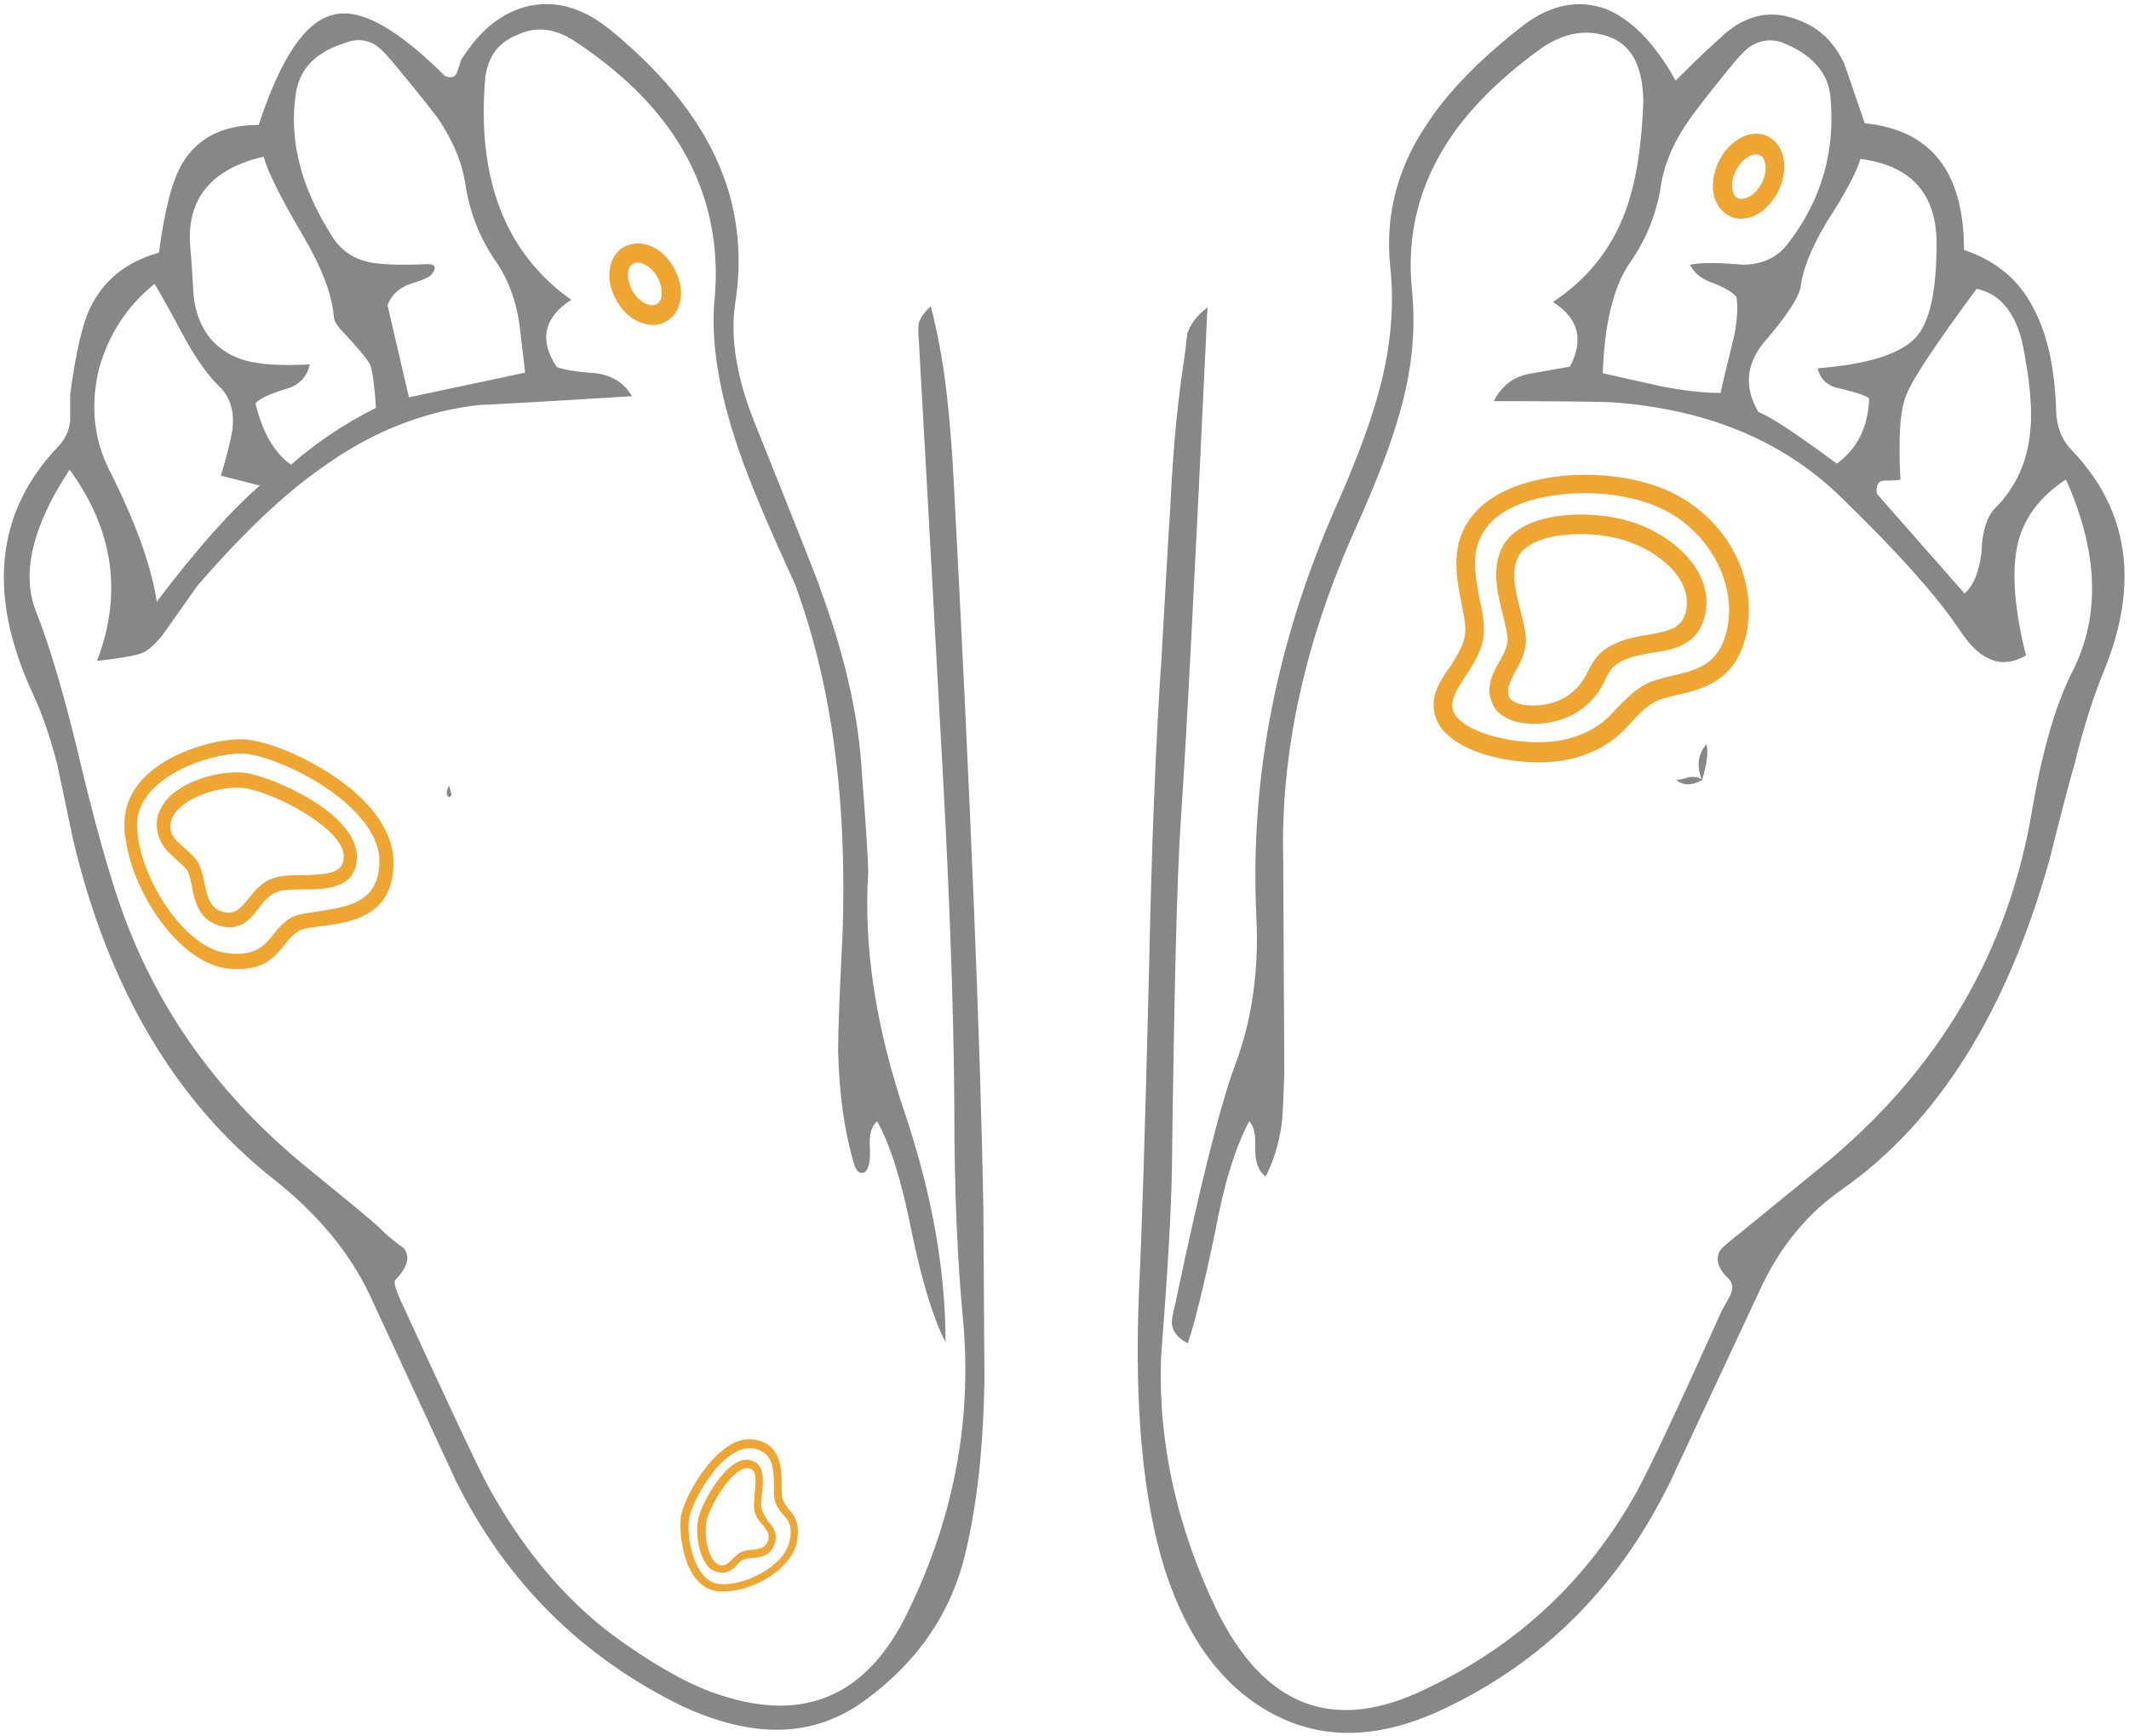 <svg version="1.1" xmlns="http://www.w3.org/2000/svg" x="0" y="0" viewBox="1354.5 296.5 388.4 316.8" style="enable-background:new 1354.5 296.5 388.4 316.8" xml:space="preserve"><style>.st0{fill:none}.st1{fill:#878787}.st2{fill:#efa532}</style><path class="st0" d="M1388 451.1c.7.6 1.6 1.3 2.3 2.3.9 1.2 1.2 2.7 1.5 4.3.6 2.8 1.1 4.6 3.4 5.2 2.1.5 3.1-.6 4.7-2.5 1.2-1.4 2.5-3.1 4.6-3.7 1.5-.4 3.3-.5 5.2-.5 5.3-.1 7.5-.5 7.5-3.4v-.4c-.7-5.3-13.5-11.6-18.3-12.1-3.4-.4-9 1-11.7 3.7-1 1-1.5 2-1.6 3.1-.1 1.8.8 2.6 2.4 4zM1496 570.6c-.3-.7-.3-1.7-.3-2.9 0-3.6-.3-6.5-3.8-7-1.4-.2-2.9.3-4.5 1.5-4 3-7 9.2-7.2 11.4-.4 3.7 1 11.2 5.2 11.8 4.5.7 12-3.1 13.1-7.6.7-3-.2-4-1.2-5.2-.5-.5-1-1.1-1.3-2zm-.1 7.5c-.8 2.2-2.7 2.4-4.1 2.5-.7.1-1.3.1-1.6.3-.4.2-.7.6-1.1.9-.7.7-1.5 1.5-2.8 1.5-.2 0-.4 0-.7-.1-.9-.2-1.7-.8-2.3-1.7-1.4-2.2-1.8-5.8-1.3-8.1.4-1.7 1.7-4.5 3.3-6.6 1.5-2 3.6-4.4 5.9-4.1 3 .4 2.6 3.7 2.4 6.1-.1 1-.2 2-.1 2.7.1.9.7 1.5 1.3 2.2.8 1.3 1.8 2.5 1.1 4.4zM1474.4 347c-1-1.7-2.5-2.6-3.6-2.6-.3 0-.6.1-.8.2-.7.4-.8 1.2-.9 1.7-.1 1 .2 2.2.8 3.3 1.3 2.2 3.3 3 4.4 2.4.7-.4.8-1.2.9-1.7.1-1-.2-2.2-.8-3.3zM1671.4 332.6c.2.1.5.2.8.2 1.1 0 2.6-.9 3.6-2.7.6-1.1.9-2.4.8-3.4 0-.5-.2-1.4-.9-1.8-1.1-.6-3.1.3-4.4 2.5-.6 1.1-.9 2.4-.8 3.4 0 .5.2 1.4.9 1.8z"/><path class="st0" d="M1379.6 446.8c-.1 8.9 8.3 22.6 16.3 23.6 5.3.7 6.9-1.3 8.6-3.4.9-1.1 1.8-2.3 3.3-3.1 1.2-.7 2.9-.9 4.9-1.1 6.2-.8 11-2 11.1-9 0-2.7-1.2-5.6-3.7-8.4-6.2-7-17.5-11.4-21.4-11.4-6.5 0-19 4.5-19.1 12.8zm6-4.9c3.4-3.3 9.5-4.8 13.5-4.3 3 .3 8.1 2.4 12.2 4.9 3.8 2.4 8.4 6.1 8.4 10.4 0 5.9-5.6 6-9.8 6-1.8 0-3.5 0-4.6.4-1.5.4-2.5 1.7-3.5 3-1.6 2-3.4 4.2-6.9 3.3-4-1-4.7-4.7-5.3-7.3-.3-1.3-.5-2.4-1-3.1-.5-.7-1.2-1.2-1.9-1.8-1.4-1.2-3-2.6-3.3-5.1-.1-.4-.1-.8-.1-1.3 0-2 .8-3.6 2.3-5.1zM1672.6 344.7c3.7 0 6.5-1.3 8.4-4 6.1-8 8.6-17 7.6-26.9-.5-4.3-3.5-7.6-8.9-9.7-1.9-.6-3.7-.4-5.4.6-.9.5-2.2 1.8-3.9 3.9-4.4 5.4-7 8.8-7.9 10.2-2.8 4.2-4.4 8.3-4.9 12.2-.9 4.9-2.8 9.5-5.8 13.7-2.8 4.4-4.4 11-4.7 19.8 2.6.6 6.2 1.4 10.7 2.4 4 .8 7.6 1.2 10.8 1.2.2-1 .9-4 2.1-8.9.9-3.5 1.1-6.4.8-8.6-.7-.8-2.2-1.7-4.4-2.6-2.1-.7-3.4-1.8-3.9-3.4 1.8-.3 5-.3 9.4.1zm-4.3-19.2c1.6-2.9 4.2-4.6 6.6-4.6.9 0 1.7.2 2.5.7 1.5.9 2.4 2.6 2.6 4.6.2 1.8-.3 3.8-1.3 5.6-2.2 3.9-6.2 5.6-9.1 3.9-1.5-.9-2.4-2.6-2.6-4.6-.1-1.8.3-3.8 1.3-5.6zM1422.7 344.4c2.1.4 5.3.4 9.7.2 1.4 0 1.7.6.8 1.8-.3.5-1.7 1.1-3.9 1.8-2.1.7-3.5 2.1-4.2 3.9l3.9 16.8 21.2-4.5c-.7-6.1-1.1-9.6-1.3-10.4-.7-3.7-2-6.8-3.7-9.4-2.9-4.2-4.9-8.8-5.8-13.9-.5-4-2.1-8.1-4.7-12.1-.7-1.1-3.4-4.5-8.1-10.2-1.7-2.1-3.1-3.4-3.9-3.9-1.7-1-3.6-1.1-5.5-.2-5.4 1.7-8.4 5-8.9 9.7-1.1 8.2 1 16.4 6.2 24.9 1.9 3.2 4.6 5 8.2 5.5zM1389.8 350.2c.3 3.3 1.4 6 3.1 8.1 2.1 2.4 4.9 3.9 8.4 4.4 2.1.4 5.3.5 9.7.3-.5 2.3-2 3.8-4.4 4.5-2.9.9-4.8 1.8-5.5 2.6 1.3 5.4 3.5 9.2 6.5 11.2 4.2-3.8 9.4-7.3 15.5-10.4-.2-4-.6-6.7-1.1-7.9-.5-1-2.1-2.9-4.8-5.8-1.2-1.2-1.8-2.2-1.8-2.9-.3-4.2-2.3-9.2-5.8-15.1-4-6.8-6.3-11.5-7-14.1-9.6 2.2-14.1 7.7-13.4 16.4.2 2 .4 4.8.6 8.7zM1383 406.4c7.2-9.4 13.4-16.4 18.8-21.2l-7.1-1.8c1.1-3.7 1.8-6.5 2.1-8.4.4-3.3-.4-5.9-2.3-7.8-2.1-2.1-4.2-5.1-6.4-8.9-2.3-4.4-4.1-7.7-5.5-9.9-5 4-8.4 9.2-10.2 15.7-1.5 6.5-.9 12.6 1.8 18.3 4.9 9.4 7.8 17.4 8.8 24zM1492.1 571.9c-.1-.9 0-1.9.1-3 .3-3 .2-4.3-1.2-4.5h-.2c-2.8 0-6.8 6.9-7.4 9.6-.4 1.9-.1 5.2 1.1 7 .4.6.9 1 1.4 1.1 1 .2 1.4-.2 2.2-1.1.4-.4.8-.8 1.3-1.1.6-.4 1.5-.5 2.3-.6 1.5-.1 2.4-.3 2.9-1.6.4-1.2-.1-1.8-1-2.9-.6-.8-1.4-1.7-1.5-2.9zM1631.9 424.8c2.5.6 6.5.2 9.2-2 1.8-1.4 2.4-2.7 3.1-4 .9-1.8 1.9-3.8 5.5-5.3 1.9-.8 3.8-1.1 5.6-1.4 4-.6 6.1-1.1 6.8-4.4 1.2-5.7-4.9-10.8-11.2-12.8-6.8-2.1-16.9-1.3-19.3 2.8-1.5 2.7-.5 6.6.3 10.1.6 2.5 1.2 4.6.9 6.4-.3 1.8-1.1 3.3-1.9 4.7-1.1 1.9-1.7 3.2-1.2 4.4.3.8 1.1 1.2 2.2 1.5zM1715 349.1c-7.3 9.9-11.6 16.4-12.8 19.3-1.1 2.8-1.4 8-1.1 15.5-.2.2-1.2.2-2.9.2-1.1 0-1.5.8-1.4 2.4l16 18.2c1.7-1.5 2.8-4.1 3.1-7.6.1-3.6.9-6.2 2.3-7.8 3.9-3.8 6.1-8.6 6.6-14.4.3-4-.2-9.4-1.6-16.2-1.2-5.4-4-8.7-8.2-9.6z"/><path class="st0" d="M1641.4 431.2c4.5-1.4 6.4-3.4 8.3-5.5 1.2-1.4 2.5-2.8 4.5-3.9 1.6-1 3.5-1.4 5.5-1.9 4.3-1 8.4-1.9 9.9-8.1 2.1-8.9-3.5-18.9-12.8-22.8-9-3.8-24.1-3.3-30.2 2.9-4 4.1-3.1 9.1-2.1 13.9.4 2.2.8 4.3.8 6.2-.1 3-1.8 5.6-3.3 7.9-1.9 2.9-3 4.8-2.1 6.8 2 4.2 14.3 6.8 21.5 4.5zm-13.5-13.8c.7-1.2 1.3-2.4 1.5-3.5.2-1.1-.3-3-.8-5-1-3.9-2.2-8.8 0-12.7 3.6-6.4 16.1-6.7 23.3-4.4 7.7 2.4 15.1 9.1 13.6 16.8-1.2 5.7-5.7 6.4-9.6 7.1-1.6.3-3.4.5-4.9 1.2-2.4 1-2.9 2-3.7 3.6-.7 1.5-1.6 3.3-4 5.2-2.7 2.2-6.2 3-9.1 3-1.2 0-2.2-.1-3.2-.4-2.2-.6-3.8-1.8-4.5-3.3-1.1-3 .2-5.4 1.4-7.6zM1686.2 363.8c9.1-.7 15-2.6 17.8-5.5 2.6-2.8 3.9-8.5 3.9-17.2 0-9.1-4.6-14.3-13.9-15.5-.7 2.3-2.8 6.1-6.2 11.6-2.8 4.7-4.3 8.6-4.7 11.6-.2 1.9-2.5 5.3-6.8 10.4-3.3 4-3.6 8.2-.9 12.6 2.2.9 7 4 14.3 9.4 3.7-2.6 5.7-6.6 6.1-11.9-.6-.5-2.3-1.1-5.3-1.8-2.3-.4-3.7-1.6-4.3-3.7z"/><path class="st1" d="M1732.5 378.7c-1.9-1.9-2.9-4.5-2.9-7.8-.3-7.4-1.6-13.1-3.7-17.3-2.6-5.6-6.9-9.4-13.1-11.5 0-14.2-6-21.9-18.1-23.1-2.3-6.6-3.5-10.3-3.8-11-1.8-3.8-4.5-6.4-8.2-7.8-4.7-1.9-9-1.2-13.1 2.1-2.1 1.8-5.2 4.7-9.4 8.9-3.8-6.8-8.1-11.2-12.8-13.1-4.9-1.7-9.8-.8-14.7 2.8-8.3 6.4-14.4 12.7-18.3 18.9-.4.6-.8 1.3-1.2 1.9-4.2 7.3-5.9 15-5.1 23.2.8 7.1.2 14.6-1.9 22.5-1.4 5.4-3.9 12.3-7.6 20.7-11.2 25.1-16.1 50.3-14.9 75.6.5 10-.8 19-3.9 27.2-2.6 7-6.3 21.5-10.9 43.6-.5 1.9-.7 3.2-.6 3.7.2 1.4 1.2 2.6 2.9 3.4 1.2-3.5 2.9-10.3 5-20.4 1.6-8.7 3.7-15.4 6.2-20.1.9.9 1.2 2.6 1.1 5.2 0 2.3.6 3.9 1.9 4.9 1.4-2.8 2.4-5.9 2.9-9.4.2-1.1.3-4.2.5-9.4l-.2-39c-.5-19.6 3.9-39.8 13.3-60.7 3.9-8.7 6.5-15.6 7.9-20.7 2.3-7.8 3-15.3 2.3-22.5-1.1-10.3 1.4-19.9 7.5-28.6 3.9-5.5 9.3-10.7 16.1-15.6 4.4-3 8.6-3.6 12.8-1.9 3.8 1.6 5.7 5.4 5.8 11.6-.3 8.4-1.4 15.2-3.4 20.4-2.6 6.8-7 12.2-13.1 16.2 4.7 3 5.7 6.9 3.1 11.8l-7.3 1.3c-3 .5-5.1 2.2-6.6 5 12 0 19.2.1 21.5.2 16.9 1.2 30.6 6.7 41.1 16.6 10.8 10.4 18.3 18.8 22.5 25.1 1.7 2.6 3.4 4.2 4.9 4.9 2.1 1.2 4.5 1.1 7.1-.4-2.1-8.4-2.6-15.1-1.6-19.9 1-4.9 4-9 8.9-12.2 5.9 13.2 6.3 24.8 1.3 34.8-3 5.8-5.5 14.1-7.4 25.1-4.3 26.2-17.1 48-38.4 65.4l-14.7 12c-2.3 1.8-3.6 2.9-3.9 3.4-.9 1.6-.4 3.3 1.6 5.2.7.7.8 1.7.3 2.9-.4.7-.9 1.7-1.6 2.9-8 17.8-13.2 28.8-15.5 33-9 16.2-21.9 28.2-38.7 36.1-16.6 8-29.2 3.2-37.9-14.4-7.3-15.2-10.7-30.5-10.2-46 1.2-15.5 1.9-27.2 2-35.1.4-31.4.9-52.4 1.6-62.8 1-14.5 2.6-45.2 4.8-92.2 0-.6.1-1.1.1-1.7-1.9 1.4-3.1 3-3.7 4.8l-.5 4.2c-1.2 7.5-2.1 16.6-2.6 27.4-.4 6.1-.9 15.3-1.6 27.5-1 14.3-1.8 33.6-2.3 57.8-.7 28.4-1.3 47.6-1.8 57.5-.9 21.3.7 38.3 4.7 51.1 4 12.4 10.3 21 18.9 25.9 9.8 5.6 21 5.2 33.7-1.3 17.5-8.7 30.6-22.2 39.6-40.6l16.5-35.3c3.5-7.5 8.4-13.6 14.9-18.1 17.4-12.2 30.1-32.4 37.9-60.5 1.9-7.6 3.4-13.4 4.5-17.2 1.7-7 3.6-12.7 5.5-17.3 6.3-15.7 4.3-29-6-39.8zm-65.6-30.6c2.3.9 3.8 1.8 4.4 2.6.3 2.3.1 5.2-.8 8.6-1.2 4.9-1.9 7.8-2.1 8.9-3.1 0-6.7-.4-10.8-1.2-4.5-1-8.1-1.8-10.7-2.4.3-8.9 1.9-15.5 4.7-19.8 3-4.2 4.9-8.7 5.8-13.7.5-4 2.1-8.1 4.9-12.2.9-1.4 3.5-4.8 7.9-10.2 1.7-2.1 3-3.4 3.9-3.9 1.7-1 3.6-1.2 5.4-.6 5.4 2.1 8.4 5.4 8.9 9.7 1 10-1.5 18.9-7.6 26.9-1.9 2.6-4.7 4-8.4 4-4.4-.4-7.6-.4-9.6 0 .7 1.4 2 2.6 4.1 3.3zm22.7 33c-7.3-5.4-12.1-8.6-14.3-9.4-2.6-4.4-2.3-8.6.9-12.6 4.4-5.1 6.6-8.5 6.8-10.4.4-3 1.9-6.9 4.7-11.6 3.5-5.4 5.5-9.2 6.2-11.6 9.3 1.2 13.9 6.4 13.9 15.5 0 8.7-1.3 14.5-3.9 17.2-2.8 2.9-8.7 4.8-17.8 5.5.5 2.1 1.9 3.3 4.1 3.7 3 .7 4.7 1.3 5.3 1.8-.2 5.3-2.2 9.2-5.9 11.9zm35.3-6.1c-.5 5.8-2.7 10.6-6.6 14.4-1.4 1.6-2.2 4.2-2.3 7.8-.4 3.5-1.4 6.1-3.1 7.6l-16-18.2c-.2-1.6.3-2.4 1.4-2.4 1.7 0 2.7-.1 2.9-.2-.4-7.5-.1-12.7 1.1-15.5 1.2-3 5.5-9.4 12.8-19.3 4.2.9 6.9 4.1 8.3 9.7 1.4 6.7 1.9 12.1 1.5 16.1zM1528.5 384.4c-.5-9.1-1.2-16.8-2.3-23.2-.6-3.3-1.2-6.2-1.9-8.8-1.2 1.1-1.9 2.1-2.2 3.1v.1c-.1.7-.1 1.6 0 2.6.9 15.7 2.2 39.1 3.9 70.4 1.6 27.6 2.5 51 2.6 70.1 0 15.5.6 28.4 1.6 38.7 1.7 18.9-1.9 37.1-10.8 54.7-7.3 14-18.4 18.6-33.2 13.8-4.7-1.4-10.6-4.5-17.5-9.3-9.8-6.7-18.2-16.3-25.1-28.8-1.7-3.1-7.1-14.6-16.2-34.4-.8-1.9-1.1-3-.8-3.3 2.2-2.3 2.8-4.2 1.6-5.8-2.1-1.5-3.6-2.8-4.4-3.7-.8-.8-5-4.3-12.5-10.4-15.2-12.2-26.2-26.7-33-43.5-2.6-6.3-5.5-16-8.7-29.2-3.1-13.3-6-23.1-8.6-29.6-2.6-6.8-.6-15.4 6.2-25.7 8 11 9.7 22.6 5 34.9 4.5-.5 7.2-1 8.1-1.4 1-.3 2.2-1.4 3.7-3.1l6.5-9.2c8.3-9.6 15.8-16.7 22.5-21.4 9.2-6.7 18.9-10.5 29-11.6.7 0 10-.5 27.8-1.6-1.4-2.4-3.6-3.8-6.6-4.2-3.3-.2-5.7-.6-7.1-1.1-3.3-4.9-2.4-9 2.6-12.3-12-8.5-17.2-22-15.7-40.2.4-4 2.3-6.7 5.8-8.1 3.3-1.6 6.7-1.3 10.2.9 11.7 7.6 19.5 16.6 23.3 26.9 2.3 6.2 3.2 12.9 2.6 20-.8 7.7.6 17 4.4 28 1.9 5.6 5.3 13.7 10.2 24.3 6.7 18.1 9.6 39.5 8.7 64.2-.5 9.9-.8 17-.8 21.1.2 8 1.2 15.1 3.1 21.2.5 1 1.1 1.3 1.9.8.7-.8.9-2.3.8-4.4-.2-2.3.3-3.9 1.3-4.8 2.4 4.2 4.5 10.9 6.3 20.1 1.9 9.2 4 16 6.2 20.2 0-12.9-2.4-26.7-7.3-41.4-5.4-15.9-7.7-30.7-6.8-44.4 0-1.6-.4-8.2-1.3-19.9-.7-9.6-3.2-20.2-7.4-31.6-.1-.6-4.1-10.7-12-30.4-3.3-8.2-4.5-15.5-3.6-21.7 1.1-6.8.8-13.3-.9-19.6-3-10.9-10.3-21-21.8-30.4-4.9-4-9.8-5.5-14.9-4.4-4.9 1.1-9 4.4-12.4 9.9-.2.6-.4 1.4-.8 2.4-.3.7-1 .9-2.1.5-8.7-8.7-15.5-12.5-20.4-11.2-5.1 1.2-9.6 7.9-13.6 20.1-6.6 0-11.3 2.4-14.1 7.3-1.7 3-3.1 8.3-4.1 16-6 1.7-10.2 5.1-12.6 10.2-1.4 2.9-2.6 8.2-3.6 15.7v4.9c-.2 1.7-.9 3.2-2.1 4.5-11.5 12-13.1 27.1-4.7 45.2 1.7 3.7 3.2 8 4.5 13.1.1.7 1.1 5.1 2.8 13.4 6.5 27.4 18.8 48.1 36.9 62.3 7.8 6.2 13.6 13.2 17.2 20.8l15.9 34.3c9.2 18.3 22.9 31.9 41.1 40.8 13.1 6.1 24.2 5.8 33.5-1.1 9.7-7.1 15.8-16.2 18.3-27.1 2.1-8.9 3.2-19.3 3.4-31.2 0-1.9-.1-12.3-.2-31.3-.5-29.4-2.3-73.7-5.4-132.7zm-120.1-70.3c.5-4.7 3.4-8 8.9-9.7 1.9-.8 3.8-.8 5.5.2.9.5 2.2 1.8 3.9 3.9 4.7 5.7 7.4 9.1 8.1 10.2 2.6 4 4.2 8 4.7 12.1.9 5.1 2.8 9.7 5.8 13.9 1.7 2.6 3 5.8 3.7 9.4.2.8.6 4.3 1.3 10.4l-21.2 4.5-3.9-16.8c.7-1.9 2.1-3.2 4.2-3.9 2.3-.7 3.6-1.3 3.9-1.8.9-1.2.6-1.8-.8-1.8-4.4.2-7.6.1-9.7-.2-3.7-.5-6.4-2.4-8.1-5.5-5.3-8.5-7.4-16.8-6.3-24.9zm-5.8 11c.7 2.6 3 7.3 7 14.1 3.5 5.9 5.5 11 5.8 15.1 0 .7.6 1.7 1.8 2.9 2.6 2.8 4.2 4.7 4.8 5.8.5 1.2.8 3.9 1.1 7.9-6.1 3.1-11.2 6.6-15.5 10.4-3-2.1-5.2-5.8-6.5-11.2.7-.8 2.5-1.7 5.5-2.6 2.5-.7 3.9-2.2 4.4-4.5-4.4.2-7.6.1-9.7-.3-3.5-.5-6.3-2-8.4-4.4-1.7-2.1-2.8-4.8-3.1-8.1-.2-3.8-.4-6.7-.6-8.7-.7-8.7 3.8-14.2 13.4-16.4zm-30.1 38.9c1.8-6.5 5.2-11.7 10.2-15.7 1.4 2.3 3.2 5.6 5.5 9.9 2.1 3.8 4.2 6.8 6.4 8.9 1.9 1.9 2.7 4.5 2.3 7.8-.3 1.9-1 4.7-2.1 8.4l7.1 1.8c-5.4 4.7-11.7 11.8-18.8 21.2-1-6.6-3.9-14.6-8.7-24.1-2.8-5.6-3.4-11.7-1.9-18.2z"/><path class="st1" d="M1665.8 432.3c-1.6 1.9-1.8 4.1-.8 6.6.9-3 1.2-5.2.8-6.6z"/><path class="st1" d="M1662.7 438.3c-.9.3-1.7.5-2.4.5 1.2 1.1 2.8 1.1 4.8 0-.7-.5-1.5-.6-2.4-.5zM1436.4 442l.5-.4-.5-1.8-.3.8c-.2.6-.1 1.1.3 1.4z"/><path class="st2" d="M1497.3 570.1c-.2-.5-.2-1.5-.2-2.5 0-3 0-7.6-5-8.4-1.8-.3-3.7.3-5.6 1.8-4 3.1-7.4 9.5-7.8 12.4-.4 3.6.8 12.5 6.4 13.4.5.1.9.1 1.4.1 2.3 0 4.9-.7 7.4-2.1 3.2-1.8 5.3-4.2 5.9-6.6.8-3.7-.4-5.2-1.5-6.4-.4-.6-.8-1-1-1.7zm1.2 7.8c-1 4.5-8.6 8.3-13.1 7.6-4.2-.7-5.7-8.2-5.2-11.8.3-2.2 3.3-8.4 7.2-11.4 1.6-1.2 3.1-1.7 4.5-1.5 3.5.6 3.8 3.4 3.8 7 0 1.2 0 2.2.3 2.9.3.9.8 1.5 1.3 2.1 1 1 1.9 2.1 1.2 5.1z"/><path class="st2" d="M1493.4 571.7c-.1-.7 0-1.7.1-2.7.3-2.4.6-5.6-2.4-6.1-2.2-.3-4.4 2-5.9 4.1-1.5 2.1-2.9 4.9-3.3 6.6-.5 2.3-.1 5.9 1.3 8.1.6 1 1.4 1.5 2.3 1.7.2 0 .5.1.7.1 1.3 0 2.2-.8 2.8-1.5.3-.4.7-.7 1.1-.9.4-.2 1-.3 1.6-.3 1.4-.1 3.3-.3 4.1-2.5.7-2-.3-3.2-1.2-4.2-.5-.9-1-1.6-1.2-2.4zm1.2 6c-.5 1.3-1.4 1.4-2.9 1.6-.8.1-1.6.1-2.3.6-.5.3-.9.8-1.3 1.1-.8.8-1.3 1.3-2.2 1.1-.5-.1-1-.5-1.4-1.1-1.2-1.8-1.5-5.1-1.1-7 .6-2.7 4.6-9.6 7.4-9.6h.2c1.4.2 1.5 1.5 1.2 4.5-.1 1.1-.2 2.2-.1 3 .2 1.3.9 2.2 1.6 2.9.8 1.1 1.3 1.7.9 2.9zM1468.3 341.6c-1.5.8-2.4 2.4-2.6 4.4-.2 1.7.3 3.6 1.3 5.4 1.6 2.8 4.2 4.4 6.6 4.4.9 0 1.7-.2 2.5-.7 1.5-.8 2.4-2.4 2.6-4.4.2-1.7-.3-3.6-1.3-5.4-2.1-3.8-6.1-5.4-9.1-3.7zm6.9 8.7c0 .5-.2 1.3-.9 1.7-1.1.6-3.1-.2-4.4-2.4-.6-1.1-.9-2.3-.8-3.3 0-.5.2-1.3.9-1.7.2-.1.5-.2.8-.2 1.1 0 2.6.9 3.6 2.6.6 1.1.9 2.3.8 3.3zM1616.7 428.1c2.2 4.8 10.7 7.5 18.4 7.5 2.7 0 5.2-.3 7.4-1 5.4-1.7 7.7-4.2 9.8-6.5 1.1-1.2 2.2-2.4 3.7-3.3 1.1-.7 2.8-1.1 4.5-1.5 4.4-1 10.5-2.4 12.5-10.7 2.5-10.7-3.8-22.2-14.8-26.8-10.2-4.3-26.9-3.6-34.1 3.7-5.3 5.4-4 11.8-3 17 .4 2 .8 3.9.7 5.4-.1 2.1-1.4 4.1-2.7 6.2-2 2.7-4.2 6.1-2.4 10zm5.2-8.3c1.5-2.3 3.2-4.9 3.3-7.9.1-1.9-.3-4-.8-6.2-.9-4.8-1.9-9.7 2.1-13.9 6.1-6.2 21.3-6.7 30.2-2.9 9.3 3.9 14.9 13.9 12.8 22.8-1.5 6.2-5.6 7.1-9.9 8.1-2 .5-3.9.9-5.5 1.9-1.9 1.2-3.2 2.6-4.5 3.9-1.9 2.1-3.8 4.1-8.3 5.5-7.3 2.3-19.6-.4-21.6-4.6-.8-1.9.3-3.8 2.2-6.7z"/><path class="st2" d="M1631.1 428.2c.9.2 2 .4 3.2.4 2.9 0 6.4-.8 9.1-3 2.4-1.9 3.3-3.7 4-5.2.8-1.6 1.3-2.6 3.7-3.6 1.5-.6 3.2-.9 4.9-1.2 4-.6 8.4-1.4 9.6-7.1 1.6-7.7-5.8-14.4-13.6-16.8-7.2-2.3-19.7-2-23.3 4.4-2.2 3.9-1 8.8 0 12.7.5 2 1 3.9.8 5-.2 1.2-.8 2.3-1.5 3.5-1.2 2.1-2.5 4.6-1.3 7.4.6 1.7 2.2 2.9 4.4 3.5zm-.2-9.1c.8-1.4 1.6-2.9 1.9-4.7.3-1.8-.3-3.9-.9-6.4-.9-3.5-1.9-7.4-.3-10.1 2.4-4.2 12.5-4.9 19.3-2.8 6.3 2 12.4 7.1 11.2 12.8-.7 3.2-2.8 3.7-6.8 4.4-1.8.3-3.7.6-5.6 1.4-3.6 1.5-4.6 3.5-5.5 5.3-.7 1.3-1.3 2.6-3.1 4-2.7 2.2-6.7 2.6-9.2 2-1.1-.3-1.9-.8-2.1-1.3-.5-1.4.1-2.7 1.1-4.6zM1377.2 446.7c0 .9 0 1.8.2 2.8.6 4.4 2.5 9.3 5.5 13.8 3.8 5.7 8.5 9.3 12.9 9.9 6.5.8 8.8-2 10.6-4.3.8-1 1.5-1.9 2.6-2.5.8-.5 2.5-.7 4.2-.9 5.2-.7 13-1.7 13.1-11.5 0-3.5-1.5-7-4.5-10.4-6.3-7.1-18.2-12.2-23.2-12.2-6.3-.1-21.3 4.3-21.4 15.3zm21.4-12.7c3.9 0 15.2 4.4 21.4 11.4 2.5 2.8 3.8 5.7 3.7 8.4-.1 6.9-4.8 8.1-11.1 9-2 .3-3.7.5-4.9 1.1-1.4.8-2.4 1.9-3.3 3.1-1.7 2.1-3.3 4.1-8.6 3.4-8-1-16.4-14.7-16.3-23.6.2-8.3 12.7-12.8 19.1-12.8z"/><path class="st2" d="M1386.6 453.3c.7.6 1.4 1.2 1.9 1.8.5.6.7 1.8 1 3.1.5 2.7 1.3 6.3 5.3 7.3 3.6.9 5.4-1.3 6.9-3.3 1-1.3 2-2.5 3.5-3 1.2-.4 2.9-.4 4.6-.4 4.2 0 9.8-.1 9.8-6 0-4.3-4.6-8.1-8.4-10.4-4.1-2.5-9.2-4.5-12.2-4.9-4-.4-10.1 1.1-13.5 4.3-1.5 1.5-2.3 3.1-2.4 4.9 0 .5 0 .9.1 1.3.4 2.7 2.1 4.1 3.4 5.3zm.6-9.3c2.8-2.7 8.3-4.1 11.7-3.7 4.8.5 17.6 6.8 18.3 12.1v.4c0 2.8-2.2 3.3-7.5 3.4-1.9 0-3.8 0-5.2.5-2.1.6-3.5 2.3-4.6 3.7-1.6 2-2.6 3-4.7 2.5-2.3-.6-2.8-2.4-3.4-5.2-.3-1.5-.6-3.1-1.5-4.3-.7-.9-1.5-1.6-2.3-2.3-1.6-1.4-2.5-2.2-2.4-4.1.1-1 .6-2.1 1.6-3zM1669.6 335.7c2.9 1.8 6.9.1 9.1-3.9 1-1.8 1.4-3.8 1.3-5.6-.2-2-1.1-3.7-2.6-4.6-.8-.5-1.6-.7-2.5-.7-2.4 0-5 1.7-6.6 4.6-1 1.8-1.4 3.8-1.3 5.6.2 2.1 1.2 3.7 2.6 4.6zm1.7-8.3c1.3-2.3 3.3-3.2 4.4-2.5.7.4.8 1.3.9 1.8.1 1.1-.2 2.3-.8 3.4-1 1.8-2.5 2.7-3.6 2.7-.3 0-.6-.1-.8-.2-.7-.4-.8-1.3-.9-1.8-.1-1.1.2-2.3.8-3.4z"/></svg>